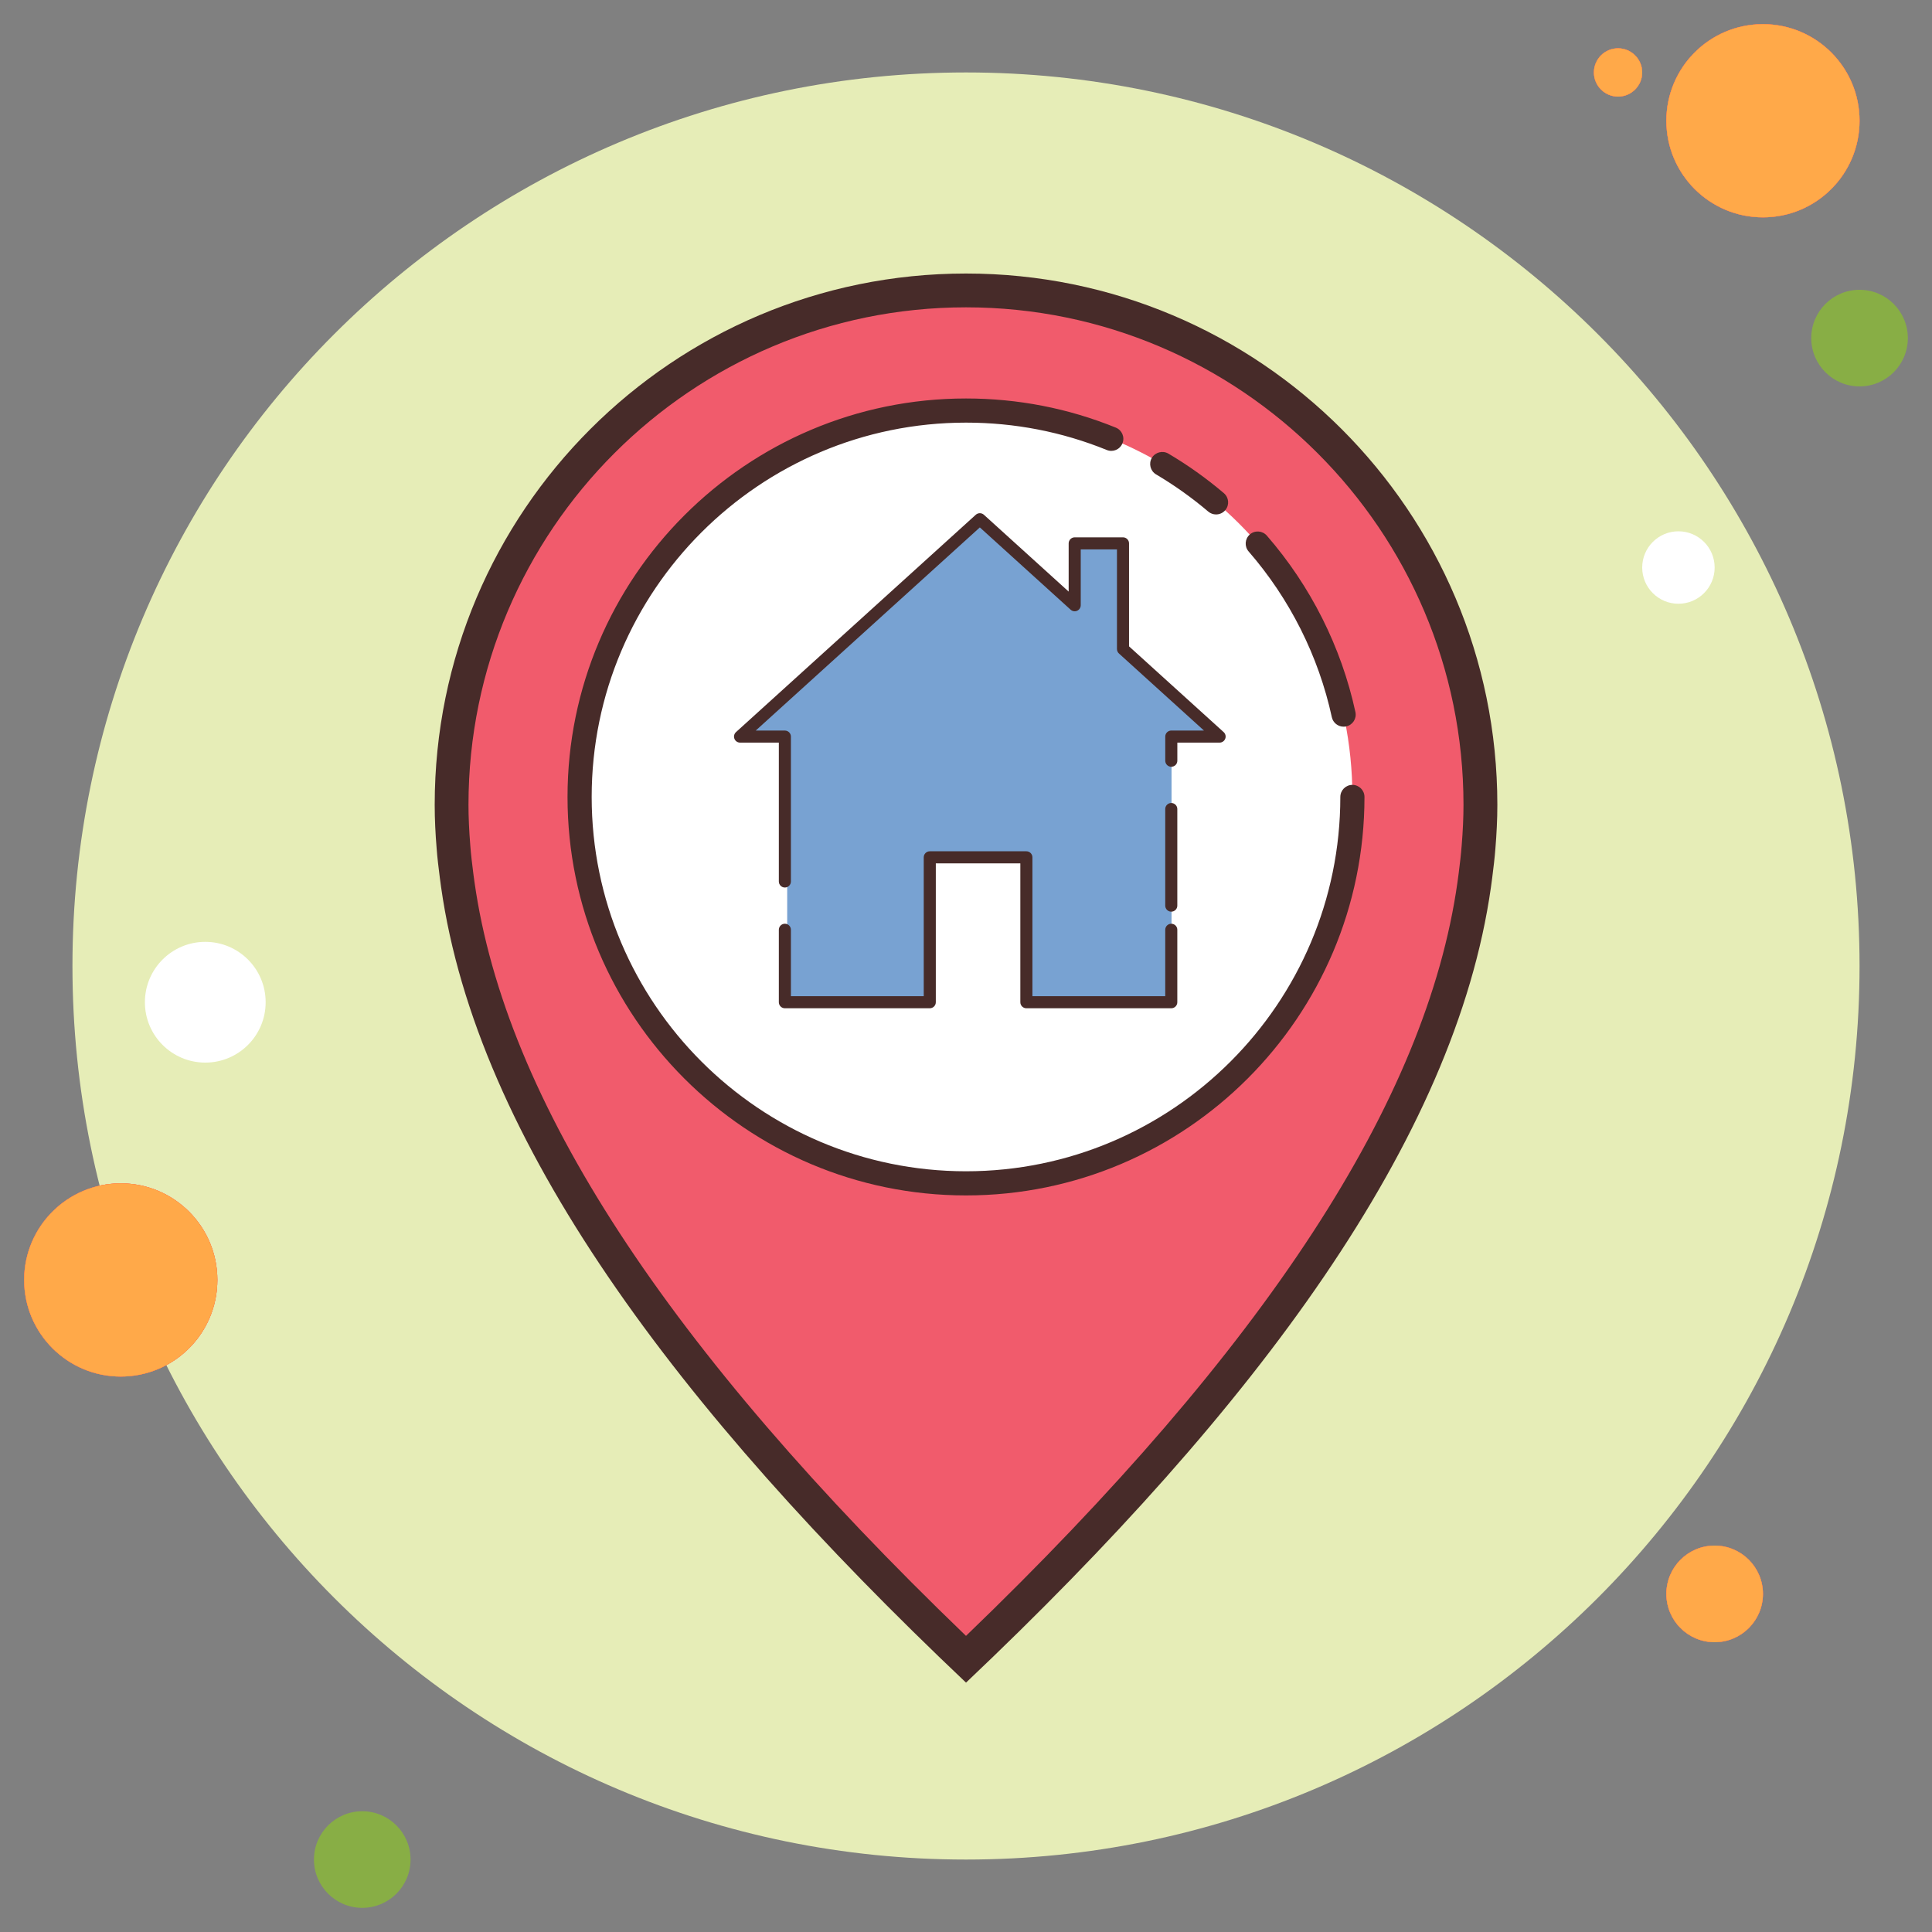 <?xml version="1.0" encoding="UTF-8"?>
<svg width="80px" height="80px" viewBox="0 0 80 80" version="1.1" xmlns="http://www.w3.org/2000/svg" xmlns:xlink="http://www.w3.org/1999/xlink">
    <rect x="0" y="0" width="80" height="80" fill="#808080" stroke="none"/>
    <!-- Generator: Sketch 61.2 (89653) - https://sketch.com -->
    <title>Icons (Decorative)/home-address</title>
    <desc>Created with Sketch.</desc>
    <defs>
        <path d="M66,1 C65.448,1 65,1.448 65,2 C65,2.552 65.448,3 66,3 C66.552,3 67,2.552 67,2 C67,1.448 66.552,1 66,1 Z" id="path-1"></path>
        <path d="M72,0 C69.791,0 68,1.791 68,4 C68,6.209 69.791,8 72,8 C74.209,8 76,6.209 76,4 C76,1.791 74.209,0 72,0 Z" id="path-2"></path>
        <path d="M70,63 C68.895,63 68,63.895 68,65 C68,66.105 68.895,67 70,67 C71.105,67 72,66.105 72,65 C72,63.895 71.105,63 70,63 Z M4,48 C1.791,48 0,49.791 0,52 C0,54.209 1.791,56 4,56 C6.209,56 8,54.209 8,52 C8,49.791 6.209,48 4,48 Z" id="path-3"></path>
    </defs>
    <g id="Icons-(Decorative)/home-address" stroke="none" stroke-width="1" fill="none" fill-rule="evenodd">
        <g id="icons8-home_address" transform="translate(1, 1)">
            <g id="Path">
                <use fill="#F5684F" xlink:href="#path-1"></use>
                <use fill="#FF7D54" xlink:href="#path-1"></use>
                <use fill="#FF6755" xlink:href="#path-1"></use>
                <use fill="#FFA949" xlink:href="#path-1"></use>
            </g>
            <path d="M39,2 C18.565,2 2,18.565 2,39 C2,59.435 18.565,76 39,76 C59.435,76 76,59.435 76,39 C76,18.565 59.435,2 39,2 Z" id="Path" fill="#E6EDB7" fill-rule="nonzero"></path>
            <g id="Path">
                <use fill="#F5684F" xlink:href="#path-2"></use>
                <use fill="#FF7D54" xlink:href="#path-2"></use>
                <use fill="#FF6755" xlink:href="#path-2"></use>
                <use fill="#FFA949" xlink:href="#path-2"></use>
            </g>
            <path d="M76,11 C74.895,11 74,11.895 74,13 C74,14.105 74.895,15 76,15 C77.105,15 78,14.105 78,13 C78,11.895 77.105,11 76,11 Z" id="Path" fill="#88AE45" fill-rule="nonzero"></path>
            <g id="Shape">
                <use fill="#F5684F" xlink:href="#path-3"></use>
                <use fill="#FF7D54" xlink:href="#path-3"></use>
                <use fill="#FF6755" xlink:href="#path-3"></use>
                <use fill="#FFA949" xlink:href="#path-3"></use>
            </g>
            <path d="M14,74 C12.895,74 12,74.895 12,76 C12,77.105 12.895,78 14,78 C15.105,78 16,77.105 16,76 C16,74.895 15.105,74 14,74 Z" id="Path" fill="#88AE45" fill-rule="nonzero"></path>
            <path d="M7.5,38 C6.119,38 5,39.119 5,40.5 C5,41.881 6.119,43 7.5,43 C8.881,43 10,41.881 10,40.5 C10,39.119 8.881,38 7.5,38 Z M68.5,21 C67.672,21 67,21.672 67,22.5 C67,23.328 67.672,24 68.5,24 C69.328,24 70,23.328 70,22.5 C70,21.672 69.328,21 68.5,21 Z" id="Shape" fill="#FFFFFF" fill-rule="nonzero"></path>
            <g id="Group" transform="translate(17, 10)" fill-rule="nonzero">
                <path d="M22,57.708 C9.162,45.451 2.276,34.957 0.957,25.637 L0.905,25.255 C0.857,24.867 0.807,24.47 0.777,24.074 C0.725,23.428 0.7,22.858 0.7,22.326 C0.7,10.581 10.255,1.026 22,1.026 C33.745,1.026 43.3,10.581 43.3,22.326 C43.3,22.858 43.275,23.429 43.224,24.072 C43.193,24.469 43.143,24.867 43.094,25.263 L43.044,25.629 C41.724,34.957 34.838,45.451 22,57.708 Z" id="Path" fill="#F15B6C"></path>
                <path d="M22,1.726 C33.359,1.726 42.6,10.967 42.6,22.326 C42.6,22.84 42.575,23.392 42.524,24.023 C42.495,24.406 42.447,24.791 42.401,25.159 L42.38,25.316 C42.371,25.384 42.363,25.452 42.35,25.538 C41.07,34.579 34.41,44.793 22,56.738 C9.59,44.793 2.93,34.579 1.647,25.52 C1.637,25.453 1.628,25.385 1.619,25.316 L1.6,25.175 C1.552,24.79 1.503,24.405 1.474,24.014 C1.424,23.392 1.399,22.84 1.399,22.326 C1.4,10.967 10.641,1.726 22,1.726 M22,0.326 C9.85,0.326 0,10.176 0,22.326 C0,22.933 0.031,23.533 0.08,24.128 C0.11,24.534 0.161,24.942 0.213,25.351 C0.231,25.479 0.245,25.608 0.265,25.735 C1.748,36.208 9.965,47.273 22.001,58.674 L22.001,58.674 C34.037,47.273 42.254,36.208 43.737,25.735 C43.757,25.608 43.771,25.479 43.789,25.351 C43.84,24.943 43.891,24.535 43.922,24.128 C43.97,23.533 44.002,22.933 44.002,22.326 C44,10.176 34.15,0.326 22,0.326 L22,0.326 Z" id="Shape" fill="#472B29"></path>
            </g>
            <path d="M39,16 C30.163,16 23,23.163 23,32 C23,40.837 30.163,48 39,48 C47.837,48 55,40.837 55,32 C55,23.163 47.837,16 39,16 Z" id="Path" fill="#FFFFFF" fill-rule="nonzero"></path>
            <path d="M39,48.5 C29.902,48.5 22.5,41.098 22.5,32 C22.5,22.902 29.902,15.5 39,15.5 C41.146,15.5 43.233,15.906 45.204,16.707 C45.46,16.811 45.583,17.103 45.478,17.358 C45.374,17.614 45.082,17.738 44.827,17.632 C42.978,16.881 41.017,16.5 39,16.5 C30.453,16.5 23.5,23.453 23.5,32 C23.5,40.547 30.453,47.5 39,47.5 C47.547,47.5 54.5,40.547 54.5,32 C54.5,31.724 54.724,31.5 55,31.5 C55.276,31.5 55.5,31.724 55.5,32 C55.5,41.098 48.098,48.5 39,48.5 Z" id="Path" fill="#472B29" fill-rule="nonzero"></path>
            <path d="M54.635,29.09 C54.406,29.09 54.198,28.93 54.148,28.696 C53.6,26.171 52.409,23.799 50.704,21.836 C50.522,21.627 50.545,21.312 50.753,21.131 C50.962,20.948 51.277,20.973 51.458,21.18 C53.274,23.27 54.542,25.795 55.125,28.484 C55.184,28.755 55.013,29.02 54.743,29.079 C54.706,29.086 54.67,29.09 54.635,29.09 Z" id="Path" fill="#472B29" fill-rule="nonzero"></path>
            <path d="M49.354,20.302 C49.24,20.302 49.125,20.263 49.031,20.183 C48.355,19.61 47.629,19.092 46.872,18.645 C46.634,18.504 46.555,18.198 46.695,17.96 C46.837,17.723 47.145,17.645 47.38,17.783 C48.187,18.259 48.959,18.809 49.678,19.421 C49.889,19.6 49.914,19.915 49.736,20.125 C49.637,20.242 49.496,20.302 49.354,20.302 Z" id="Path" fill="#472B29" fill-rule="nonzero"></path>
            <g id="Group" transform="translate(29, 20)" fill-rule="nonzero">
                <polygon id="Path" fill="#78A2D2" points="20.5 9.563 16.521 5.937 16.521 1.563 14.532 1.563 14.532 4.124 10.625 0.563 0.75 9.563 2.596 9.563 2.596 20.563 8.564 20.563 8.564 14.563 12.543 14.563 12.543 20.563 18.511 20.563 18.511 9.563"></polygon>
                <path d="M2.5,15.75 C2.362,15.75 2.25,15.638 2.25,15.5 L2.25,9.75 L0.644,9.75 C0.54,9.75 0.448,9.687 0.411,9.59 C0.374,9.493 0.4,9.384 0.476,9.315 L10.405,0.315 C10.501,0.229 10.645,0.229 10.741,0.315 L14.251,3.497 L14.251,1.5 C14.251,1.362 14.363,1.25 14.501,1.25 L16.501,1.25 C16.639,1.25 16.751,1.362 16.751,1.5 L16.751,5.764 L20.669,9.315 C20.745,9.384 20.772,9.494 20.734,9.59 C20.696,9.686 20.604,9.75 20.501,9.75 L18.751,9.75 L18.751,10.5 C18.751,10.638 18.639,10.75 18.501,10.75 C18.363,10.75 18.251,10.638 18.251,10.5 L18.251,9.5 C18.251,9.362 18.363,9.25 18.501,9.25 L19.853,9.25 L16.333,6.06 C16.281,6.012 16.251,5.945 16.251,5.874 L16.251,1.75 L14.751,1.75 L14.751,4.061 C14.751,4.16 14.692,4.249 14.603,4.29 C14.51,4.331 14.407,4.312 14.333,4.247 L10.573,0.839 L1.293,9.251 L2.5,9.251 C2.638,9.251 2.75,9.363 2.75,9.501 L2.75,15.501 C2.75,15.638 2.638,15.75 2.5,15.75 Z M18.5,16.75 C18.362,16.75 18.25,16.638 18.25,16.5 L18.25,12.5 C18.25,12.362 18.362,12.25 18.5,12.25 C18.638,12.25 18.75,12.362 18.75,12.5 L18.75,16.5 C18.75,16.638 18.638,16.75 18.5,16.75 Z M18.5,20.75 L12.5,20.75 C12.362,20.75 12.25,20.638 12.25,20.5 L12.25,14.75 L8.75,14.75 L8.75,20.5 C8.75,20.638 8.638,20.75 8.5,20.75 L2.5,20.75 C2.362,20.75 2.25,20.638 2.25,20.5 L2.25,17.5 C2.25,17.362 2.362,17.25 2.5,17.25 C2.638,17.25 2.75,17.362 2.75,17.5 L2.75,20.25 L8.25,20.25 L8.25,14.5 C8.25,14.362 8.362,14.25 8.5,14.25 L12.5,14.25 C12.638,14.25 12.75,14.362 12.75,14.5 L12.75,20.25 L18.25,20.25 L18.25,17.5 C18.25,17.362 18.362,17.25 18.5,17.25 C18.638,17.25 18.75,17.362 18.75,17.5 L18.75,20.5 C18.75,20.638 18.638,20.75 18.5,20.75 Z" id="Shape" fill="#472B29"></path>
            </g>
        </g>
    </g>
</svg>